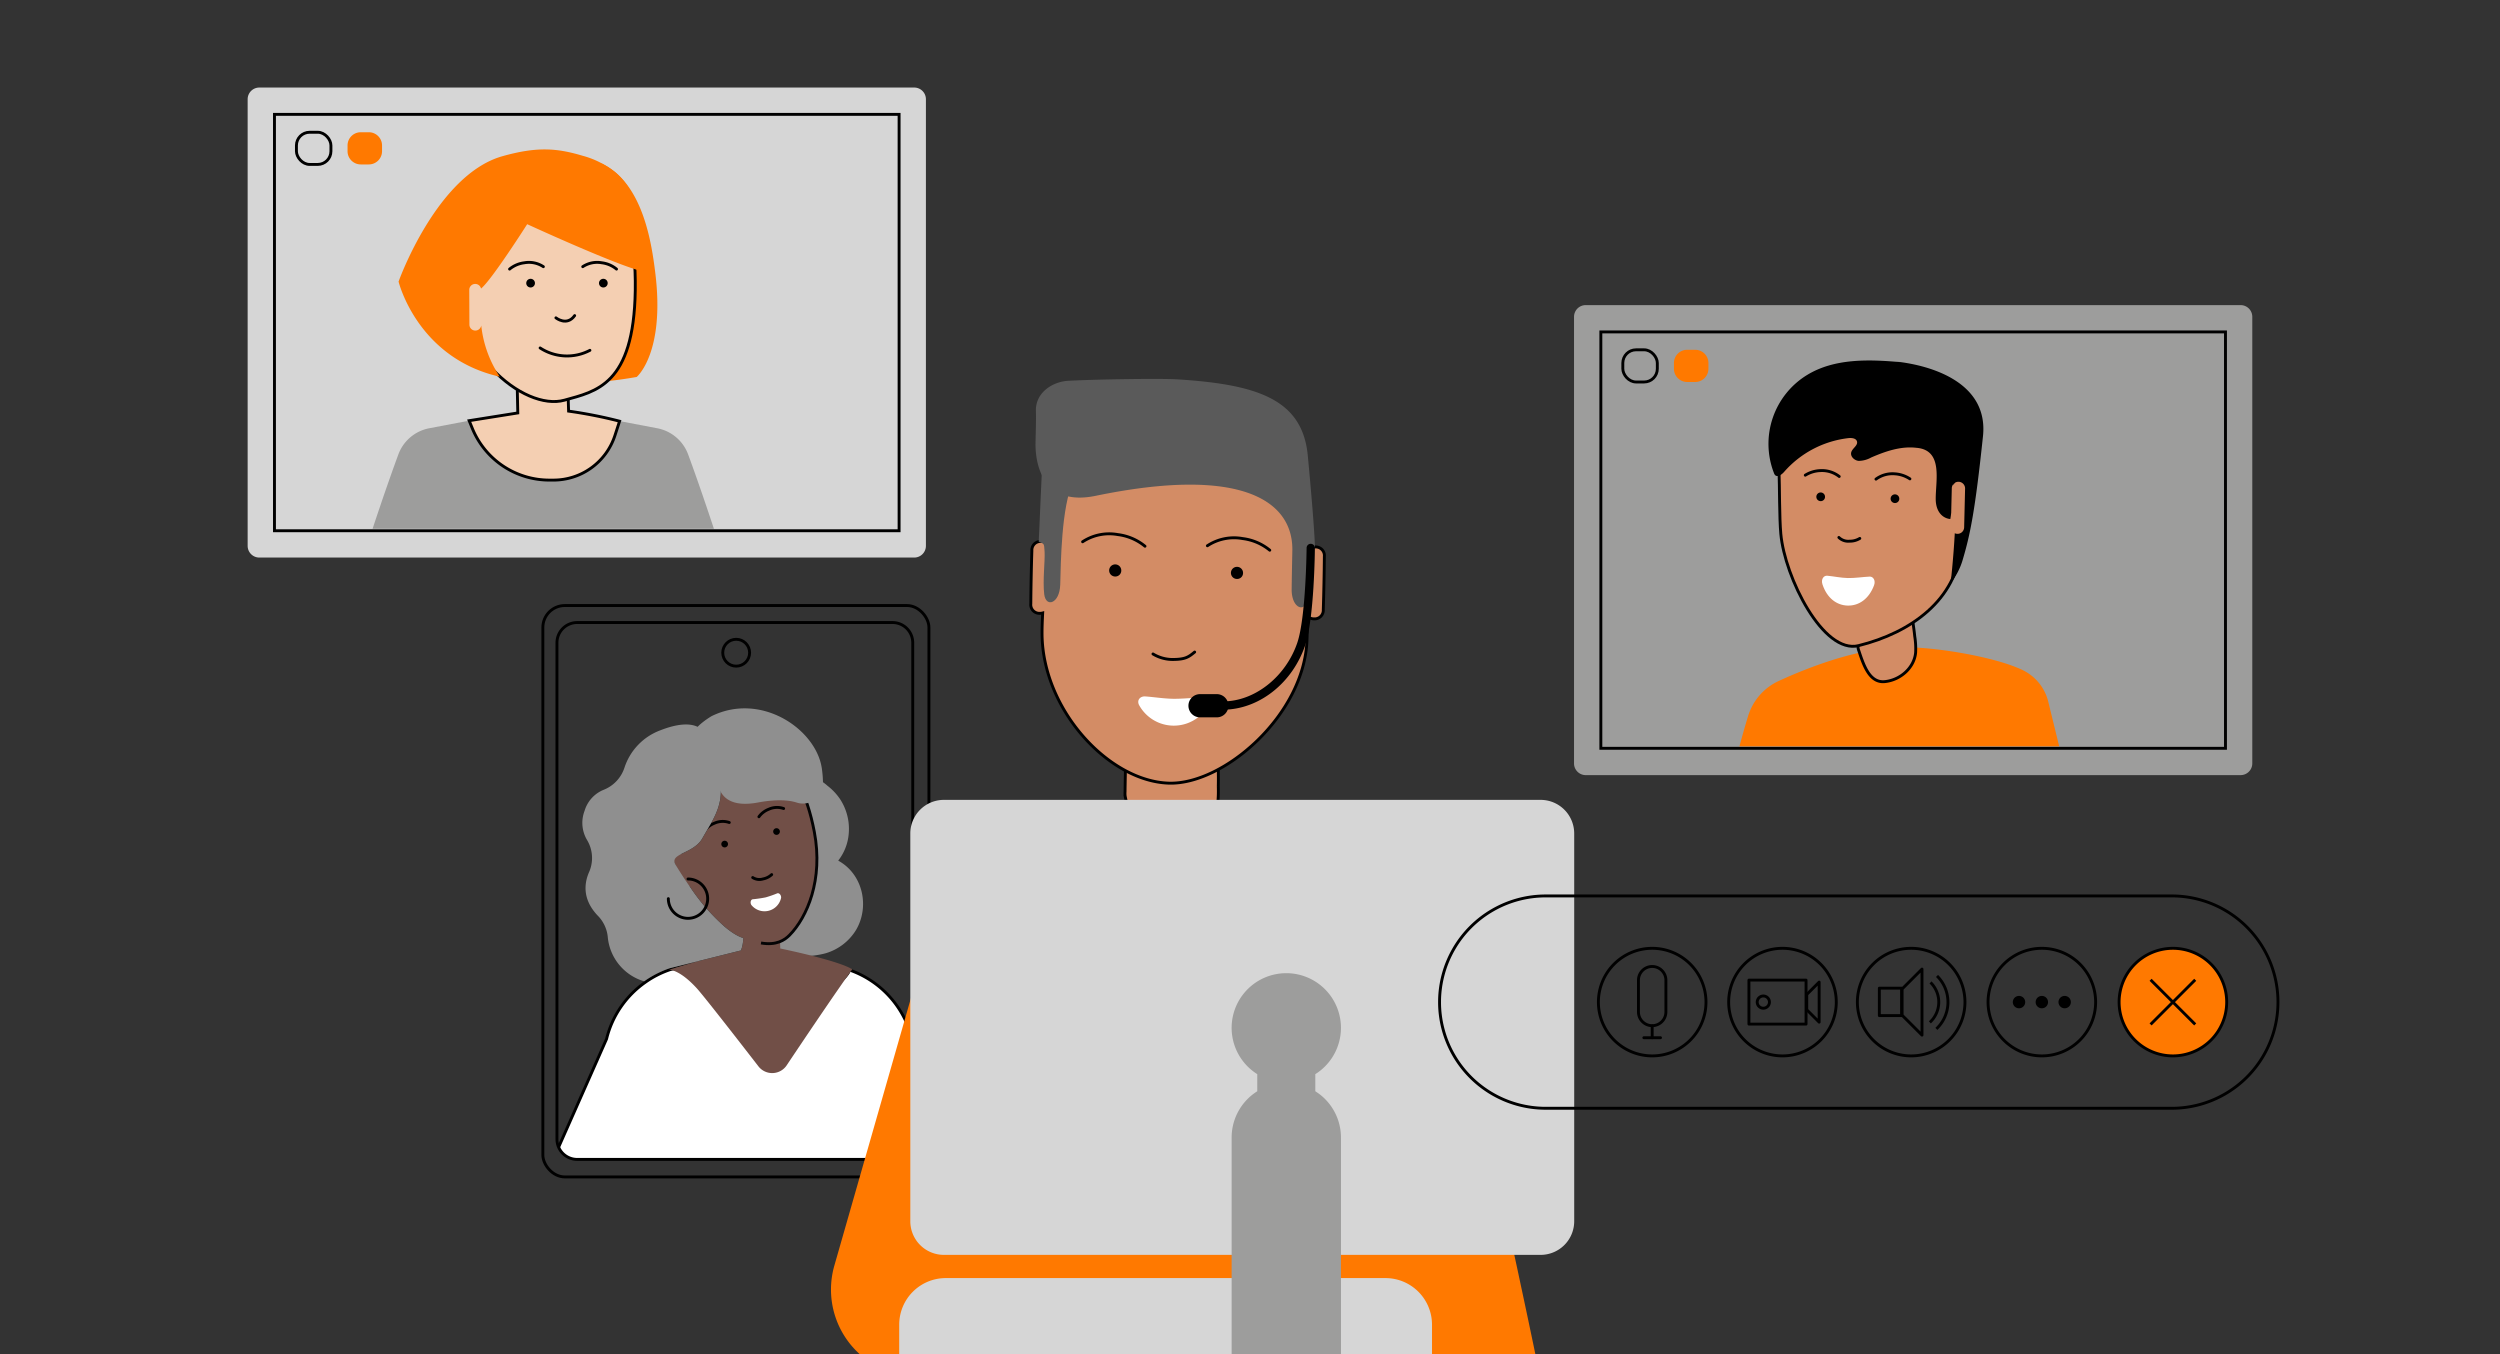 <svg xmlns="http://www.w3.org/2000/svg" xmlns:xlink="http://www.w3.org/1999/xlink" width="646" height="350" viewBox="0 0 646 350">
  <rect x="0" y="0" width="646" height="350" fill="#333333" stroke="none"/>
  <defs>
    <clipPath id="clip-path">
      <rect id="Rectangle_15904" data-name="Rectangle 15904" width="646" height="350" transform="translate(-63.992 -22.622)" fill="none"/>
    </clipPath>
    <clipPath id="clip-path-2">
      <rect id="Rectangle_13135" data-name="Rectangle 13135" width="525.015" height="342.59" fill="none"/>
    </clipPath>
    <clipPath id="clip-path-3">
      <rect id="Rectangle_13136" data-name="Rectangle 13136" width="175.263" height="114.017" rx="3.022" fill="none"/>
    </clipPath>
    <clipPath id="clip-path-5">
      <rect id="Rectangle_13140" data-name="Rectangle 13140" width="175.263" height="114.018" rx="3.022" transform="translate(342.738 56.217)" fill="none"/>
    </clipPath>
    <clipPath id="clip-path-7">
      <path id="Rectangle_13143" data-name="Rectangle 13143" d="M5.225,0H86.713a5.224,5.224,0,0,1,5.224,5.224V133.5a5.224,5.224,0,0,1-5.224,5.224H5.226A5.226,5.226,0,0,1,0,133.5V5.225A5.225,5.225,0,0,1,5.225,0Z" transform="translate(79.925 138.241)" fill="none"/>
    </clipPath>
  </defs>
  <g id="Groupe_de_masques_5" data-name="Groupe de masques 5" transform="translate(63.992 22.622)" clip-path="url(#clip-path)">
    <g id="Groupe_14589" data-name="Groupe 14589">
      <g id="Groupe_14128" data-name="Groupe 14128">
        <g id="Groupe_14127" data-name="Groupe 14127" clip-path="url(#clip-path-2)">
          <path id="Tracé_41489" data-name="Tracé 41489" d="M3.022,121.452H172.241a3.022,3.022,0,0,0,3.022-3.022V3.022A3.022,3.022,0,0,0,172.241,0H3.022A3.022,3.022,0,0,0,0,3.022V118.43a3.022,3.022,0,0,0,3.022,3.022" fill="#d6d6d6"/>
          <rect id="Rectangle_13133" data-name="Rectangle 13133" width="161.403" height="107.592" transform="translate(6.93 6.93)" fill="none" stroke="#000" stroke-miterlimit="10" stroke-width="0.75"/>
          <rect id="Rectangle_13134" data-name="Rectangle 13134" width="8.914" height="8.316" rx="3.41" transform="translate(12.606 11.552)" fill="none" stroke="#000" stroke-miterlimit="10" stroke-width="0.75"/>
          <path id="Tracé_41490" data-name="Tracé 41490" d="M29.224,19.868h2.094a3.42,3.42,0,0,0,3.41-3.41v-1.5a3.42,3.42,0,0,0-3.41-3.41H29.224a3.42,3.42,0,0,0-3.41,3.41v1.5a3.42,3.42,0,0,0,3.41,3.41" fill="#ff7900"/>
        </g>
      </g>
      <g id="Groupe_14130" data-name="Groupe 14130">
        <g id="Groupe_14129" data-name="Groupe 14129" clip-path="url(#clip-path-3)">
          <path id="Tracé_41491" data-name="Tracé 41491" d="M85.9,76.437a120.532,120.532,0,0,0,14.626-1.648s7.37-6.134,4.806-26.917c-.961-7.793-3.227-23.209-13.8-28.221-2.33-.36,5.424,23.529,5.424,23.529Z" fill="#ff7900"/>
          <path id="Tracé_41492" data-name="Tracé 41492" d="M20.909,150.422c5.029-17,12.153-39.649,18.034-55.614a10.621,10.621,0,0,1,7.982-6.767L57.24,86.078l19.712-3.13A114.07,114.07,0,0,1,95.7,86.111l10.142,1.93a10.621,10.621,0,0,1,7.982,6.767c5.881,15.965,13,38.611,18.034,55.614,6.374,21.552-7.209,40.6-29.684,40.6H50.593c-22.475,0-36.058-19.051-29.684-40.6" fill="#9d9d9c"/>
          <path id="Tracé_41493" data-name="Tracé 41493" d="M82.933,83.612l-.168-5.293L69.637,76.277l.169,7.787,0,.019-12.568,2,.821,2a21.522,21.522,0,0,0,19.911,13.352H79.03A16.7,16.7,0,0,0,94.914,89.89l1.194-3.674a120.34,120.34,0,0,0-13.175-2.6" fill="#f4cfb2"/>
          <path id="Tracé_41494" data-name="Tracé 41494" d="M82.933,83.612l-.168-5.293L69.637,76.277l.169,7.787,0,.019-12.568,2,.821,2a21.522,21.522,0,0,0,19.911,13.352H79.03A16.7,16.7,0,0,0,94.914,89.89l1.194-3.674A120.34,120.34,0,0,0,82.933,83.612Z" fill="none" stroke="#000" stroke-miterlimit="10" stroke-width="0.75"/>
          <path id="Tracé_41495" data-name="Tracé 41495" d="M75.711,19.314c-13.724-.754-21.1,4.607-22.3,26.653s17.9,37.776,28.466,34.812c8.036-2.255,17.916-3.816,18.282-28.352.406-27.2-10.544-32.491-24.276-33.242" fill="#f4cfb2"/>
          <path id="Tracé_41496" data-name="Tracé 41496" d="M75.711,19.314c-13.724-.754-21.1,4.607-22.3,26.653s17.9,37.776,28.466,34.812c8.036-2.255,17.916-3.816,18.282-28.352.406-27.2-10.544-32.491-24.276-33.242" fill="none" stroke="#000" stroke-miterlimit="10" stroke-width="0.75"/>
          <path id="Tracé_41497" data-name="Tracé 41497" d="M71.994,50.53A1.122,1.122,0,1,1,73.1,51.664a1.121,1.121,0,0,1-1.109-1.134"/>
          <path id="Tracé_41498" data-name="Tracé 41498" d="M90.791,50.53A1.122,1.122,0,1,1,91.9,51.664a1.121,1.121,0,0,1-1.109-1.134"/>
          <path id="Tracé_41499" data-name="Tracé 41499" d="M76.41,46.286a6.77,6.77,0,0,0-4.942-1,7.4,7.4,0,0,0-3.78,1.624" fill="none" stroke="#010101" stroke-linecap="round" stroke-miterlimit="10" stroke-width="0.75"/>
          <path id="Tracé_41500" data-name="Tracé 41500" d="M86.592,46.286a6.77,6.77,0,0,1,4.942-1,7.4,7.4,0,0,1,3.78,1.624" fill="none" stroke="#010101" stroke-linecap="round" stroke-miterlimit="10" stroke-width="0.75"/>
          <path id="Tracé_41501" data-name="Tracé 41501" d="M95.191,22.057A22.988,22.988,0,0,0,86.466,17.6c-6.688-1.987-11.763-2.342-20.583.128C48.842,22.5,39,50.138,39,50.138S43.8,69.914,65.159,74.72a29.459,29.459,0,0,1-4.8-13.251,1.536,1.536,0,0,1-3.058-.2l-.036-8.98a1.538,1.538,0,0,1,3.038-.346c2.688-2.114,11.93-16.636,11.93-16.636s23.582,10.863,30.082,12.252c.127-9.124-.264-19.482-7.122-25.5" fill="#ff7900"/>
          <path id="Tracé_41502" data-name="Tracé 41502" d="M79.654,59.509s2.832,2.257,4.846-.581" fill="none" stroke="#010101" stroke-linecap="round" stroke-miterlimit="10" stroke-width="0.75"/>
        </g>
      </g>
      <g id="Groupe_14132" data-name="Groupe 14132">
        <g id="Groupe_14131" data-name="Groupe 14131" clip-path="url(#clip-path-2)">
          <path id="Tracé_41503" data-name="Tracé 41503" d="M345.76,177.669H514.979A3.022,3.022,0,0,0,518,174.648V59.24a3.022,3.022,0,0,0-3.022-3.023H345.76a3.022,3.022,0,0,0-3.022,3.023V174.648a3.022,3.022,0,0,0,3.022,3.021" fill="#9d9d9c"/>
          <rect id="Rectangle_13137" data-name="Rectangle 13137" width="161.403" height="107.592" transform="translate(349.668 63.147)" fill="none" stroke="#000" stroke-miterlimit="10" stroke-width="0.75"/>
          <rect id="Rectangle_13138" data-name="Rectangle 13138" width="8.914" height="8.316" rx="3.41" transform="translate(355.345 67.769)" fill="none" stroke="#000" stroke-miterlimit="10" stroke-width="0.75"/>
          <path id="Tracé_41504" data-name="Tracé 41504" d="M371.962,76.085h2.094a3.42,3.42,0,0,0,3.41-3.41v-1.5a3.42,3.42,0,0,0-3.41-3.41h-2.094a3.42,3.42,0,0,0-3.41,3.41v1.5a3.42,3.42,0,0,0,3.41,3.41" fill="#ff7900"/>
          <path id="Tracé_41505" data-name="Tracé 41505" d="M75.576,67.291a12.712,12.712,0,0,0,12.862.613" fill="none" stroke="#010101" stroke-linecap="round" stroke-miterlimit="10" stroke-width="0.75"/>
        </g>
      </g>
      <g id="Groupe_14134" data-name="Groupe 14134">
        <g id="Groupe_14133" data-name="Groupe 14133" clip-path="url(#clip-path-5)">
          <path id="Tracé_41506" data-name="Tracé 41506" d="M484.77,238.33,465.206,158.4a12.366,12.366,0,0,0-6.534-7.869c-7.278-3.488-22.471-5.917-30.6-5.917-11.642,0-25.048,5.321-32.5,8.754a14.731,14.731,0,0,0-7.873,9.1c-4.585,14.969-10.446,41.695-14.194,59.627-1.756,8.4,5,16.23,14,16.23Z" fill="#ff7900"/>
          <path id="Tracé_41507" data-name="Tracé 41507" d="M430.188,137.014c.2,1.969.393,2.844.587,4.785a20.107,20.107,0,0,1,.235,4.166c-.334,3.921-3.9,7.134-7.978,7.545s-5.582-4.659-6.812-8.314a3.328,3.328,0,0,1-.115-.736c-.214-1.917-.416-3.961-.626-5.913q7.354-.786,14.709-1.533" fill="#d38c65"/>
          <path id="Tracé_41508" data-name="Tracé 41508" d="M430.188,137.014c.2,1.969.393,2.844.587,4.785a20.107,20.107,0,0,1,.235,4.166c-.334,3.921-3.9,7.134-7.978,7.545s-5.582-4.659-6.812-8.314a3.328,3.328,0,0,1-.115-.736c-.214-1.917-.416-3.961-.626-5.913Q422.833,137.761,430.188,137.014Z" fill="none" stroke="#000" stroke-linecap="round" stroke-linejoin="round" stroke-width="0.75"/>
          <path id="Tracé_41509" data-name="Tracé 41509" d="M416.258,144.212c-9.145,2.262-19.085-17.67-20.089-28.888-.38-4.213-.3-12.2-.471-16.492-.544-13.967,14.606-24.066,24.209-23.794,5.885.174,1.014.023,1.014.023,14.682,1.433,23.988,12.346,23.6,26.314,2.238,7.608-.253,13.925-1.815,17.258-1.1,13.693-12.862,22.22-26.444,25.579" fill="#d38c65"/>
          <path id="Tracé_41510" data-name="Tracé 41510" d="M416.258,144.212c-9.145,2.262-19.085-17.67-20.089-28.888-.38-4.213-.3-12.2-.471-16.492-.544-13.967,14.606-24.066,24.209-23.794,5.885.174,1.014.023,1.014.023,14.682,1.433,23.988,12.346,23.6,26.314,2.238,7.608-.253,13.925-1.815,17.258C441.6,132.326,429.84,140.853,416.258,144.212Z" fill="none" stroke="#000" stroke-linecap="round" stroke-linejoin="round" stroke-width="0.75"/>
          <path id="Tracé_41511" data-name="Tracé 41511" d="M420.759,101.186a7.211,7.211,0,0,1,4.868-1.369,7.95,7.95,0,0,1,3.9,1.3" fill="none" stroke="#000" stroke-linecap="round" stroke-linejoin="round" stroke-width="0.75"/>
          <path id="Tracé_41512" data-name="Tracé 41512" d="M411.259,100.5a7.212,7.212,0,0,0-4.823-1.517,7.946,7.946,0,0,0-3.94,1.184" fill="none" stroke="#000" stroke-linecap="round" stroke-linejoin="round" stroke-width="0.75"/>
          <path id="Tracé_41513" data-name="Tracé 41513" d="M433.519,92.795c5.986,1.042,7.482,3.785,7.222,9.95.929-1.553,1.8-3.1,2.705-4.654q-.363-3.092-.725-6.185c-2.951-.562-5.829-1.129-8.826-1.688-.436.735-2.826,2.149-.376,2.577"/>
          <path id="Tracé_41514" data-name="Tracé 41514" d="M407.593,105.788a1.122,1.122,0,1,0-1.158,1.085h0a1.1,1.1,0,0,0,1.156-1.042v-.043"/>
          <path id="Tracé_41515" data-name="Tracé 41515" d="M426.785,106.276a1.121,1.121,0,1,0-1.157,1.086,1.1,1.1,0,0,0,1.156-1.04v-.046"/>
          <path id="Tracé_41516" data-name="Tracé 41516" d="M419.114,126.368c.943-.044,1.621,1.01,1.14,2.281-1.313,3.49-3.895,5.275-6.778,5.213s-5.385-1.954-6.544-5.49c-.423-1.293.289-2.315,1.248-2.228,1.672.154,3.507.558,5.286.6s3.894-.289,5.648-.371" fill="#fff"/>
          <path id="Tracé_41517" data-name="Tracé 41517" d="M425.744,70.784c9.226.958,24.135,5.4,22.668,19.3-2.03,19.228-3.279,25.407-5.293,32.119a17.137,17.137,0,0,1-3.065,5.818s.728-6.311,1.068-12.85a1.717,1.717,0,0,0,2.422-1.526l.241-10.016a1.717,1.717,0,1,0-3.434-.083l-.152,6.312c-.056.572-.13,1.127-.233,1.638-1.785-.146-3.753-1.666-3.768-5.173-.021-4.814,1.942-12.571-4.873-13.221l-.439-.042c-3.891-.374-7.794.984-11.379,2.542a6.767,6.767,0,0,1-3.216.869c-1.118-.1-2.232-1.159-1.918-2.238.3-1.046,1.769-1.736,1.479-2.786-.231-.835-1.358-.953-2.219-.857a26.063,26.063,0,0,0-16.612,8.727c-.619.714-1.726,1.5-2.358.795a1.551,1.551,0,0,1-.265-.492,20.849,20.849,0,0,1,8.6-25.369c7.052-4.29,15.883-4.034,24.1-3.289"/>
          <path id="Tracé_41518" data-name="Tracé 41518" d="M416.577,116.506a4.925,4.925,0,0,1-2.628.713,3.476,3.476,0,0,1-2.774-.96" fill="none" stroke="#000" stroke-linecap="round" stroke-linejoin="round" stroke-width="0.75"/>
        </g>
      </g>
      <g id="Groupe_14136" data-name="Groupe 14136">
        <g id="Groupe_14135" data-name="Groupe 14135" clip-path="url(#clip-path-2)">
          <path id="Tracé_41519" data-name="Tracé 41519" d="M153.206,200.123c-.183-.114-.386-.238-.6-.364a12.983,12.983,0,0,0,2.691-6.711,14.04,14.04,0,0,0-2.219-9.181,14.707,14.707,0,0,0-3.264-3.454,11.223,11.223,0,0,0-2.644-1.789,6.237,6.237,0,0,0-.8-.526c-1.617-7.425-13.954-6.933-13.826,1.545a11.155,11.155,0,0,0,3.7,8.574c.5.452,5.2,3.152,5.2,3.137.023.177-2.89,2.382-3.349,2.919a11.724,11.724,0,0,0-2.4,4.264,9.974,9.974,0,0,0,2.766,9.77,11.314,11.314,0,0,0,3.021,2.086c-1.005.112-1.987.312-2.721.433-7.38,1.2-11.775,7.113-10.323,14.477,1.526,7.744,12.089,5.823,13.5-.71a4.654,4.654,0,0,0,.59-.108q1.065.009,2.128-.061a22.5,22.5,0,0,0,4.629-.7,13.742,13.742,0,0,0,7.943-6.071c3.435-5.859,1.862-13.872-4.025-17.532" fill="#8f8f8f"/>
          <rect id="Rectangle_13141" data-name="Rectangle 13141" width="99.762" height="147.648" rx="5.669" transform="translate(76.281 133.849)" fill="none" stroke="#000" stroke-miterlimit="10" stroke-width="0.75"/>
        </g>
      </g>
      <g id="Groupe_14138" data-name="Groupe 14138">
        <g id="Groupe_14137" data-name="Groupe 14137" clip-path="url(#clip-path-7)">
          <path id="Tracé_41520" data-name="Tracé 41520" d="M111.789,342.215a11.6,11.6,0,0,1-11.577-11.582V304.542c0-2.863-6.208-12.127-9.388-12.127h-5.79a7.8,7.8,0,0,1-6.206-3.2,9.736,9.736,0,0,1-1.551-8.466l15.453-34.88a25.268,25.268,0,0,1,9.943-14.616,24.948,24.948,0,0,1,6.534-3.336l.973-.243a.369.369,0,0,0,.263.168c.063.009,6.263.878,8.2,2.373a8.051,8.051,0,0,1,1.421,1.531c1.5,1.939,3.055,3.943,12.5,3.943,18.591,0,22.339-6.019,23.013-7.651a25.127,25.127,0,0,1,16.092,17.779l11.594,41.574a2.1,2.1,0,0,1-.284,1.644c-3.009,5.3-23.152,10.866-23.355,10.922a.375.375,0,0,0,.022.729l35.419,7.456c-1.325,7.4-20.5,32.839-26.22,32.839Z" fill="#fff"/>
          <path id="Tracé_41521" data-name="Tracé 41521" d="M110.069,228.091a.717.717,0,0,0,.323.125c1.708.236,6.48,1.109,8.018,2.3a7.729,7.729,0,0,1,1.356,1.467c1.557,2.008,3.168,4.086,12.792,4.086,17.669,0,22.143-5.477,23.2-7.557a24.763,24.763,0,0,1,15.544,17.423l11.59,41.561a1.753,1.753,0,0,1-.248,1.36c-2.434,4.285-17.521,9.209-23.129,10.745a.75.75,0,0,0,.044,1.457l35.052,7.379c-.837,3.467-5.3,10.931-11,18.331-6.383,8.28-12.32,13.843-14.772,13.843l-.1,0-56.943,1.234a11.219,11.219,0,0,1-11.206-11.206V304.542c0-3.034-6.341-12.5-9.764-12.5H85.034a7.427,7.427,0,0,1-5.908-3.05,9.356,9.356,0,0,1-1.5-8.087l15.448-34.881a.768.768,0,0,0,.043-.125,24.81,24.81,0,0,1,9.778-14.338,24.5,24.5,0,0,1,6.4-3.276Zm6.662-2.436-7.644,1.908a25.719,25.719,0,0,0-16.7,18.156L76.915,280.651c-1.681,6.037,2.4,12.14,8.119,12.14h5.789c2.825,0,9.014,8.926,9.014,11.751v26.091a11.948,11.948,0,0,0,11.956,11.956l56.96-1.234.087,0c6.227,0,25.869-26.525,26.642-33.508l-35.765-7.529s25.573-7,23.9-13.028L172.029,245.73a25.625,25.625,0,0,0-16.69-18.167s-1.79,7.752-22.781,7.752c-12.032,0-10.96-3.271-13.688-5.394-2.037-1.575-8.376-2.448-8.376-2.448Z"/>
          <path id="Tracé_41522" data-name="Tracé 41522" d="M111.211,198.54c-.151-.582-.291-1.186-.41-1.79-3.072-15.46.561-21.239,9.391-23.633l1.175,3.612c2.642,7.709-1.013,12.173-3.86,17.25-1.487,2.653-4.7,3.483-6.3,4.561" fill="#f5d0b2"/>
          <path id="Tracé_41523" data-name="Tracé 41523" d="M111.211,198.54c-.151-.582-.291-1.186-.41-1.79-3.072-15.46.561-21.239,9.391-23.633l1.175,3.612c2.642,7.709-1.013,12.173-3.86,17.25C116.02,196.632,112.807,197.462,111.211,198.54Z" fill="none" stroke="#000" stroke-linecap="round" stroke-linejoin="round" stroke-width="0.539"/>
          <path id="Tracé_41524" data-name="Tracé 41524" d="M128.062,219.747a9.008,9.008,0,0,1-.593,3.224l-10.738,2.684,10.792-3.2-.076-2.426a32.035,32.035,0,0,1-9.983-8.7,36.007,36.007,0,0,1-2.911-4.42,51.958,51.958,0,0,0,8.819,10.026c3.019,2.512,4.69,2.814,4.69,2.814" fill="#f5d0b2"/>
          <path id="Tracé_41525" data-name="Tracé 41525" d="M128.062,219.747a9.008,9.008,0,0,1-.593,3.224l-10.738,2.684,10.792-3.2-.076-2.426a32.035,32.035,0,0,1-9.983-8.7,36.007,36.007,0,0,1-2.911-4.42,51.958,51.958,0,0,0,8.819,10.026C126.391,219.445,128.062,219.747,128.062,219.747Z" fill="none" stroke="#000" stroke-linecap="round" stroke-linejoin="round" stroke-width="0.539"/>
          <path id="Tracé_41526" data-name="Tracé 41526" d="M113.707,206.486l.771-.324a.744.744,0,0,0,.248-.167.757.757,0,0,0,.165-.249.772.772,0,0,0,0-.586l-3-7.145a.761.761,0,0,0-.168-.248.773.773,0,0,0-.249-.165.752.752,0,0,0-.293-.056.738.738,0,0,0-.293.06l-.772.323a.781.781,0,0,0-.247.167.764.764,0,0,0-.163.833l3,7.144a.751.751,0,0,0,.416.412.783.783,0,0,0,.584,0" fill="#714f47"/>
          <path id="Tracé_41527" data-name="Tracé 41527" d="M156.235,227.85c-4.215,5.836-12.316,17.88-16.948,24.809a4.5,4.5,0,0,1-7.309.251c-5.212-6.734-14.1-18.162-15.931-20.166-4.518-4.941-7.2-4.8-7.2-4.8l7.884-2.288,10.738-2.685a9,9,0,0,0,.593-3.224s-1.671-.3-4.69-2.814a51.926,51.926,0,0,1-8.819-10.026,34.7,34.7,0,0,1-3.342-8.367c1.6-1.078,4.808-1.908,6.3-4.56,2.847-5.078,6.5-9.542,3.86-17.25l-1.175-3.612c.69-.183,1.4-.345,2.145-.5l.108-.108c10.372-2.07,20.064-.722,23.989,19.838,2.792,14.652-3.688,25.53-8.852,28.657l.043,1.466s14.845,3.022,18.61,5.375" fill="#714f47"/>
          <path id="Tracé_41528" data-name="Tracé 41528" d="M136.664,191.384a.87.87,0,0,0-.61.252.889.889,0,0,0-.188.281.863.863,0,1,0,1.128-.467.853.853,0,0,0-.33-.066"/>
          <path id="Tracé_41529" data-name="Tracé 41529" d="M123.261,194.625a.865.865,0,0,0-.61.252.862.862,0,0,0-.188.281.845.845,0,0,0-.066.33.863.863,0,0,0,1.727,0,.845.845,0,0,0-.066-.33.864.864,0,0,0-.8-.533"/>
          <path id="Tracé_41530" data-name="Tracé 41530" d="M130.535,209.747c-.534.058-.746.855-.386,1.466a4.374,4.374,0,0,0,7.7-1.868c.036-.705-.52-1.322-1.021-1.12a29.063,29.063,0,0,1-2.97,1.035,33.286,33.286,0,0,1-3.327.487" fill="#fff"/>
          <path id="Tracé_41531" data-name="Tracé 41531" d="M124.448,189.915a5.2,5.2,0,0,0-3.875.2,5.689,5.689,0,0,0-2.506,1.931" fill="none" stroke="#000" stroke-linecap="round" stroke-miterlimit="10" stroke-width="0.75"/>
          <path id="Tracé_41532" data-name="Tracé 41532" d="M138.494,186.3a5.2,5.2,0,0,0-3.875.2,5.7,5.7,0,0,0-2.507,1.931" fill="none" stroke="#000" stroke-linecap="round" stroke-miterlimit="10" stroke-width="0.75"/>
          <path id="Tracé_41533" data-name="Tracé 41533" d="M135.411,203.375a4.526,4.526,0,0,1-2.233,1.12,3.191,3.191,0,0,1-2.67-.359" fill="none" stroke="#000" stroke-linecap="round" stroke-miterlimit="10" stroke-width="0.75"/>
          <path id="Tracé_41534" data-name="Tracé 41534" d="M128.062,219.747a9.008,9.008,0,0,1-.593,3.224l-10.738,2.684-7.644,1.908a25.342,25.342,0,0,0-6.631,3.386,13.178,13.178,0,0,1-9.392-11.374,9.079,9.079,0,0,0-2.464-5.457c-4.154-4.26-3.678-8.486-2.324-11.506a9.017,9.017,0,0,0-.578-8.182,8.671,8.671,0,0,1-.627-7.555,8.436,8.436,0,0,1,4.938-5.418,9.224,9.224,0,0,0,5.359-5.708,15.4,15.4,0,0,1,9.22-9.64c10.35-4.065,11.728,1.284,11.728,1.284l1.876,5.725,1.175,3.612c2.641,7.708-1.014,12.172-3.86,17.25-1.488,2.652-4.7,3.482-6.3,4.56-.874.582-1.272,1.251-.6,2.34,1.38,2.275,2.706,4.269,3.946,6.027a51.958,51.958,0,0,0,8.819,10.026c3.019,2.512,4.69,2.814,4.69,2.814" fill="#8f8f8f"/>
          <path id="Tracé_41535" data-name="Tracé 41535" d="M122.445,172.514c10.372-2.07,20.064-.722,23.988,19.838,2.36,12.379-1.9,22.065-6.393,26.657-1.277,1.306-3.429,2.72-7.386,2.035" fill="none" stroke="#040405" stroke-miterlimit="10" stroke-width="0.75"/>
          <path id="Tracé_41536" data-name="Tracé 41536" d="M121.366,178.756c.406,5.074,4,7.206,10.493,5.989,3.762-.706,7.408-.833,10.007.014a5.186,5.186,0,0,0,6.8-4.866,27.9,27.9,0,0,0-.289-3.9c-1.421-10.148-15.671-19.906-28.518-13.553-14.117,8.611,1.507,16.317,1.507,16.317" fill="#8f8f8f"/>
          <path id="Tracé_41537" data-name="Tracé 41537" d="M108.706,209.591a5.083,5.083,0,1,0,5.082-5.082" fill="none" stroke="#000" stroke-linecap="round" stroke-miterlimit="10" stroke-width="0.75"/>
        </g>
      </g>
      <g id="Groupe_14140" data-name="Groupe 14140">
        <g id="Groupe_14139" data-name="Groupe 14139" clip-path="url(#clip-path-2)">
          <path id="Rectangle_13144" data-name="Rectangle 13144" d="M5.225,0H86.713a5.224,5.224,0,0,1,5.224,5.224V133.5a5.225,5.225,0,0,1-5.225,5.225H5.225A5.225,5.225,0,0,1,0,133.5V5.225A5.225,5.225,0,0,1,5.225,0Z" transform="translate(79.925 138.242)" fill="none" stroke="#000" stroke-miterlimit="10" stroke-width="0.75"/>
          <circle id="Ellipse_559" data-name="Ellipse 559" cx="3.471" cy="3.471" r="3.471" transform="translate(122.766 142.57)" fill="none" stroke="#000" stroke-miterlimit="10" stroke-width="0.75"/>
          <path id="Tracé_41538" data-name="Tracé 41538" d="M332.773,327.4h-89.4c-.165.013-.354.025-.543.025l-22.662.013H203.583a4.438,4.438,0,0,1-.568-.038h-44.73a22.466,22.466,0,0,1-6.666-23.04l22.737-79.423,4.457-15.592a20.143,20.143,0,0,1,10.87-12.726c9.2-4.292,20.241,4.285,32.916,1.407.013,0,8.646,4.656,8.646,4.656s14.632,4.655,14.632,4.655c3.977-.909,7.409,3.991,10.641,3.991,2.954,0,.935,1.616,3.991,2,.012,0,3.977-3.326,3.99-3.326,1.338.152-2.016-.879-.665-.665,3.851.619-5.346-25.262-1.583-24.277a193.435,193.435,0,0,1,29.491,10.592,24.012,24.012,0,0,1,13.092,14.72c7.171,22.814,16.236,62.494,22.473,91.266.441,2.057.883,4.065,1.287,6,1.692,7.878,3.119,14.658,4.154,19.67a.288.288,0,0,1,.025.1" fill="#ff7900"/>
          <path id="Tracé_41539" data-name="Tracé 41539" d="M250.826,172.818c-.068,3.2.063,4.645-.013,7.8a32.736,32.736,0,0,1-.456,6.736c-1.32,6.23-5.575,8.967-12.2,8.814s-10.157-6.888-11.4-13a5.457,5.457,0,0,1-.037-1.205c.039-3.121.123-6.444.176-9.621q11.966.208,23.927.477" fill="#d38c65"/>
          <path id="Tracé_41540" data-name="Tracé 41540" d="M250.826,172.818c-.068,3.2.063,4.645-.013,7.8a32.736,32.736,0,0,1-.456,6.736c-1.32,6.23-5.575,8.967-12.2,8.814s-10.157-6.888-11.4-13a5.457,5.457,0,0,1-.037-1.205c.039-3.121.123-6.444.176-9.621Q238.865,172.549,250.826,172.818Z" fill="none" stroke="#000" stroke-miterlimit="10" stroke-width="0.75"/>
          <path id="Tracé_41541" data-name="Tracé 41541" d="M240.183,82.464l.11.008c5.84-.086-.11-.008-.11-.008" fill="#d38c65"/>
          <path id="Tracé_41542" data-name="Tracé 41542" d="M240.183,82.464l.11.008C246.133,82.386,240.183,82.464,240.183,82.464Z" fill="none" stroke="#000" stroke-miterlimit="10" stroke-width="0.75"/>
          <path id="Tracé_41543" data-name="Tracé 41543" d="M204.676,135.864l0,.043c0-.018,0-.043,0-.043" fill="#d38c65"/>
          <path id="Tracé_41544" data-name="Tracé 41544" d="M204.676,135.864l0,.043C204.676,135.889,204.676,135.864,204.676,135.864Z" fill="none" stroke="#000" stroke-miterlimit="10" stroke-width="0.75"/>
          <path id="Tracé_41545" data-name="Tracé 41545" d="M205.05,117.286c0-.026,0-.034,0-.043,0,.018,0,.043,0,.043" fill="#d38c65"/>
          <path id="Tracé_41546" data-name="Tracé 41546" d="M205.05,117.286c0-.026,0-.034,0-.043C205.05,117.261,205.05,117.286,205.05,117.286Z" fill="none" stroke="#000" stroke-miterlimit="10" stroke-width="0.75"/>
          <path id="Tracé_41547" data-name="Tracé 41547" d="M205.051,117.242h0" fill="#d38c65"/>
          <path id="Tracé_41548" data-name="Tracé 41548" d="M205.051,117.242Z" fill="none" stroke="#000" stroke-miterlimit="10" stroke-width="0.75"/>
          <path id="Tracé_41549" data-name="Tracé 41549" d="M204.675,135.907h0" fill="#d38c65"/>
          <path id="Tracé_41550" data-name="Tracé 41550" d="M204.675,135.907Z" fill="none" stroke="#000" stroke-miterlimit="10" stroke-width="0.75"/>
          <path id="Tracé_41551" data-name="Tracé 41551" d="M275.914,118.668h0" fill="#d38c65"/>
          <path id="Tracé_41552" data-name="Tracé 41552" d="M275.914,118.668Z" fill="none" stroke="#000" stroke-miterlimit="10" stroke-width="0.75"/>
          <path id="Tracé_41553" data-name="Tracé 41553" d="M275.539,137.292v.043c0-.018,0-.043,0-.043" fill="#d38c65"/>
          <path id="Tracé_41554" data-name="Tracé 41554" d="M275.539,137.292v.043C275.539,137.317,275.539,137.292,275.539,137.292Z" fill="none" stroke="#000" stroke-miterlimit="10" stroke-width="0.75"/>
          <path id="Tracé_41555" data-name="Tracé 41555" d="M275.538,137.335h0" fill="#d38c65"/>
          <path id="Tracé_41556" data-name="Tracé 41556" d="M275.538,137.335Z" fill="none" stroke="#000" stroke-miterlimit="10" stroke-width="0.75"/>
          <path id="Tracé_41557" data-name="Tracé 41557" d="M275.913,118.711c0-.026,0-.034,0-.043,0,.018,0,.043,0,.043" fill="#d38c65"/>
          <path id="Tracé_41558" data-name="Tracé 41558" d="M275.913,118.711c0-.026,0-.034,0-.043C275.913,118.686,275.913,118.711,275.913,118.711Z" fill="none" stroke="#000" stroke-miterlimit="10" stroke-width="0.75"/>
          <path id="Tracé_41559" data-name="Tracé 41559" d="M275.913,118.711a2.359,2.359,0,0,0-1.673.569c0-.073,0-.154,0-.225-.319-19.754-13.146-35.424-33.945-36.583l-1.546.023c-13.554.215-34.247,15.341-32.778,34.961a2.749,2.749,0,0,0-.919-.171,2.233,2.233,0,0,0-2.406,2.369c-.137,4.234-.244,9.509-.277,13.745a2.233,2.233,0,0,0,2.308,2.465,2.8,2.8,0,0,0,.76-.094c-.109,2.122-.183,4.064-.163,5.619.243,19.51,17.269,37.842,32.734,38.355,14.149.469,35.025-17.541,35.725-36.987.059-1.661.133-3.768.205-6.064a2.374,2.374,0,0,0,1.6.6,2.235,2.235,0,0,0,2.406-2.37c.136-4.234.243-9.51.277-13.746a2.234,2.234,0,0,0-2.309-2.465" fill="#d38c65"/>
          <path id="Tracé_41560" data-name="Tracé 41560" d="M275.913,118.711a2.359,2.359,0,0,0-1.673.569c0-.073,0-.154,0-.225-.319-19.754-13.146-35.424-33.945-36.583l-1.546.023c-13.554.215-34.247,15.341-32.778,34.961a2.749,2.749,0,0,0-.919-.171,2.233,2.233,0,0,0-2.406,2.369c-.137,4.234-.244,9.509-.277,13.745a2.233,2.233,0,0,0,2.308,2.465,2.8,2.8,0,0,0,.76-.094c-.109,2.122-.183,4.064-.163,5.619.243,19.51,17.269,37.842,32.734,38.355,14.149.469,35.025-17.541,35.725-36.987.059-1.661.133-3.768.205-6.064a2.374,2.374,0,0,0,1.6.6,2.235,2.235,0,0,0,2.406-2.37c.136-4.234.243-9.51.277-13.746A2.234,2.234,0,0,0,275.913,118.711Z" fill="none" stroke="#000" stroke-miterlimit="10" stroke-width="0.75"/>
          <path id="Tracé_41561" data-name="Tracé 41561" d="M225.748,124.817a1.567,1.567,0,1,0-1.6,1.535,1.537,1.537,0,0,0,1.6-1.535"/>
          <path id="Tracé_41562" data-name="Tracé 41562" d="M257.214,125.447a1.567,1.567,0,1,0-1.6,1.536,1.536,1.536,0,0,0,1.6-1.536"/>
          <path id="Tracé_41563" data-name="Tracé 41563" d="M246.588,157.61a1.508,1.508,0,0,1,1.554,2.228,10.231,10.231,0,0,1-17.833-.338c-.58-1.263.362-2.256,1.647-2.165,2.239.158,4.7.561,7.079.606s5.206-.26,7.553-.331" fill="#fff"/>
          <path id="Tracé_41564" data-name="Tracé 41564" d="M204.4,117.352c1.362.656,1.407.165,1.532,2.645s-.512,7.36-.1,10.915,3.993,2.487,4.141-2.477.229-20.458,3.458-26.8c2.4-4.715-2.857-2.056-2.754-6.843-2.3,1.741-5.163-1.031-5.478,4.957s-.586,14.232-.794,17.6" fill="#5a5a5a"/>
          <path id="Tracé_41565" data-name="Tracé 41565" d="M274.148,121.368c-.226,2.475.213,7.375-.335,10.915s-4.091,2.322-4.039-2.643c.024-2.483.1-6.306.178-10.166a.042.042,0,0,1,0-.022c.091-12.639-13.126-21.745-50.832-13.952-14.485,2.994-15.6-9.547-15.533-13.557.043-2.526.177-6.3.1-8.27-.192-4.84,4.3-7.677,8.37-7.9,7.068-.381,23.9-.637,28.172-.369,20.931,1.313,32.338,5.252,33.712,19.693.746,7.842,1.755,19.434,1.847,23.687-1.391.6-1.416.109-1.637,2.58" fill="#5a5a5a"/>
          <path id="Tracé_41566" data-name="Tracé 41566" d="M253.037,160.729a1.07,1.07,0,0,1-.06-2.139c7.846-.453,15.344-6.649,18.234-15.069,2.256-6.576,2.423-24.385,2.424-24.564a1.069,1.069,0,0,1,1.07-1.061h.009a1.068,1.068,0,0,1,1.061,1.078c-.005.746-.171,18.34-2.539,25.243-3.215,9.366-11.306,16-20.136,16.511h-.063"/>
          <path id="Tracé_41567" data-name="Tracé 41567" d="M250.427,162.742H246.1a3,3,0,1,1,0-6h4.326a3,3,0,1,1,0,6"/>
          <path id="Tracé_41568" data-name="Tracé 41568" d="M243.377,327.4c-.164.013-.354.025-.543.025l-22.662.013H203.583a4.438,4.438,0,0,1-.568-.038,8.024,8.024,0,0,1-5.277-2.979c4.141-3.4,12.8-10.593,12.8-10.593,19.391,6.578,28.406,7.777,33.165,8.522,3.005.467,3.964,4.684-.328,5.05" fill="#d38c65"/>
          <path id="Tracé_41569" data-name="Tracé 41569" d="M168.364,327.309v-7.674a12.037,12.037,0,0,1,12-12H294.039a12.037,12.037,0,0,1,12,12v7.674Z" fill="#d6d6d6"/>
          <path id="Tracé_41570" data-name="Tracé 41570" d="M334.126,301.638H179.886a8.683,8.683,0,0,1-8.653-8.656V192.721a8.683,8.683,0,0,1,8.653-8.657h154.24a8.684,8.684,0,0,1,8.656,8.657V292.982a8.684,8.684,0,0,1-8.656,8.656" fill="#d6d6d6"/>
          <path id="Tracé_41571" data-name="Tracé 41571" d="M275.885,259.361v-4.422a14.123,14.123,0,1,0-15,0v4.423a14.1,14.1,0,0,0-6.623,11.954v55.992h28.249V271.316a14.1,14.1,0,0,0-6.626-11.955" fill="#9d9d9c"/>
          <path id="Tracé_41572" data-name="Tracé 41572" d="M233.94,146.364a9.825,9.825,0,0,0,5.237,1.422c3.108-.035,3.934-.6,5.528-1.915" fill="none" stroke="#000" stroke-linecap="round" stroke-linejoin="round" stroke-width="0.75"/>
          <path id="Tracé_41573" data-name="Tracé 41573" d="M248,118.4a12.509,12.509,0,0,1,9.13-1.85,13.664,13.664,0,0,1,6.984,3" fill="none" stroke="#000" stroke-linecap="round" stroke-linejoin="round" stroke-width="0.75"/>
          <path id="Tracé_41574" data-name="Tracé 41574" d="M215.757,117.37a12.51,12.51,0,0,1,9.129-1.849,13.663,13.663,0,0,1,6.984,3" fill="none" stroke="#000" stroke-linecap="round" stroke-linejoin="round" stroke-width="0.75"/>
          <path id="Tracé_41575" data-name="Tracé 41575" d="M443.754,236.322a13.9,13.9,0,1,1-13.9-13.9A13.9,13.9,0,0,1,443.754,236.322Z" fill="none" stroke="#000" stroke-miterlimit="10" stroke-width="0.75"/>
          <path id="Tracé_41576" data-name="Tracé 41576" d="M410.5,236.322a13.9,13.9,0,1,1-13.9-13.9A13.9,13.9,0,0,1,410.5,236.322Z" fill="none" stroke="#000" stroke-miterlimit="10" stroke-width="0.75"/>
          <path id="Tracé_41577" data-name="Tracé 41577" d="M376.834,236.322a13.9,13.9,0,1,1-13.9-13.9A13.9,13.9,0,0,1,376.834,236.322Z" fill="none" stroke="#000" stroke-miterlimit="10" stroke-width="0.75"/>
          <path id="Tracé_41578" data-name="Tracé 41578" d="M477.519,236.322a13.9,13.9,0,1,1-13.9-13.9A13.9,13.9,0,0,1,477.519,236.322Z" fill="none" stroke="#000" stroke-miterlimit="10" stroke-width="0.75"/>
          <path id="Tracé_41579" data-name="Tracé 41579" d="M459.32,236.322a1.6,1.6,0,1,1-1.6-1.6,1.6,1.6,0,0,1,1.6,1.6"/>
          <path id="Tracé_41580" data-name="Tracé 41580" d="M465.22,236.322a1.6,1.6,0,1,1-1.6-1.6,1.6,1.6,0,0,1,1.6,1.6"/>
          <path id="Tracé_41581" data-name="Tracé 41581" d="M471.121,236.322a1.6,1.6,0,1,1-1.6-1.6,1.6,1.6,0,0,1,1.6,1.6"/>
          <path id="Tracé_41582" data-name="Tracé 41582" d="M511.385,236.322a13.9,13.9,0,1,1-13.9-13.9,13.9,13.9,0,0,1,13.9,13.9" fill="#ff7900"/>
          <path id="Tracé_41583" data-name="Tracé 41583" d="M511.385,236.322a13.9,13.9,0,1,1-13.9-13.9A13.9,13.9,0,0,1,511.385,236.322Z" fill="none" stroke="#000" stroke-miterlimit="10" stroke-width="0.75"/>
          <line id="Ligne_929" data-name="Ligne 929" x2="11.528" y2="11.528" transform="translate(491.719 230.558)" fill="none" stroke="#000" stroke-miterlimit="10" stroke-width="0.75"/>
          <line id="Ligne_930" data-name="Ligne 930" x1="11.528" y2="11.528" transform="translate(491.719 230.558)" fill="none" stroke="#000" stroke-miterlimit="10" stroke-width="0.75"/>
          <rect id="Rectangle_13145" data-name="Rectangle 13145" width="5.764" height="7.094" transform="translate(421.628 232.719)" fill="none" stroke="#000" stroke-linecap="round" stroke-linejoin="round" stroke-width="0.75"/>
          <path id="Tracé_41584" data-name="Tracé 41584" d="M427.5,232.941V239.7l5.154,5.154V227.787Z" fill="none" stroke="#000" stroke-linecap="round" stroke-linejoin="round" stroke-width="0.75"/>
          <path id="Tracé_41585" data-name="Tracé 41585" d="M436.367,243.241a9.5,9.5,0,0,0,.165-13.68m-1.678,1.678a7.124,7.124,0,0,1-.169,10.32" fill="none" stroke="#010101" stroke-miterlimit="10" stroke-width="0.75"/>
          <rect id="Rectangle_13146" data-name="Rectangle 13146" width="14.759" height="11.368" transform="translate(387.931 230.638)" fill="none" stroke="#000" stroke-linecap="round" stroke-linejoin="round" stroke-width="0.75"/>
          <path id="Tracé_41586" data-name="Tracé 41586" d="M406.075,241.5l-3.2-3.2v-3.95l3.2-3.2Z" fill="none" stroke="#000" stroke-linecap="round" stroke-linejoin="round" stroke-width="0.75"/>
          <path id="Tracé_41587" data-name="Tracé 41587" d="M393.23,236.322a1.579,1.579,0,1,1-1.58-1.58A1.58,1.58,0,0,1,393.23,236.322Z" fill="none" stroke="#000" stroke-linecap="round" stroke-linejoin="round" stroke-width="0.75"/>
          <path id="Tracé_41588" data-name="Tracé 41588" d="M362.931,242.415h0a3.557,3.557,0,0,1-3.547-3.547v-8.2a3.547,3.547,0,0,1,7.094,0v8.2A3.557,3.557,0,0,1,362.931,242.415Z" fill="none" stroke="#000" stroke-linecap="round" stroke-linejoin="round" stroke-width="0.75"/>
          <line id="Ligne_931" data-name="Ligne 931" y2="3.031" transform="translate(362.931 242.495)" fill="none" stroke="#000" stroke-linecap="round" stroke-linejoin="round" stroke-width="0.75"/>
          <line id="Ligne_932" data-name="Ligne 932" x2="4.307" transform="translate(360.778 245.526)" fill="none" stroke="#000" stroke-linecap="round" stroke-linejoin="round" stroke-width="0.75"/>
          <path id="Tracé_41589" data-name="Tracé 41589" d="M497.2,263.757H335.424a27.434,27.434,0,1,1,0-54.869H497.2a27.434,27.434,0,1,1,0,54.869Z" fill="none" stroke="#000" stroke-linecap="round" stroke-linejoin="round" stroke-width="0.75"/>
        </g>
      </g>
    </g>
  </g>
<script xmlns=""/></svg>